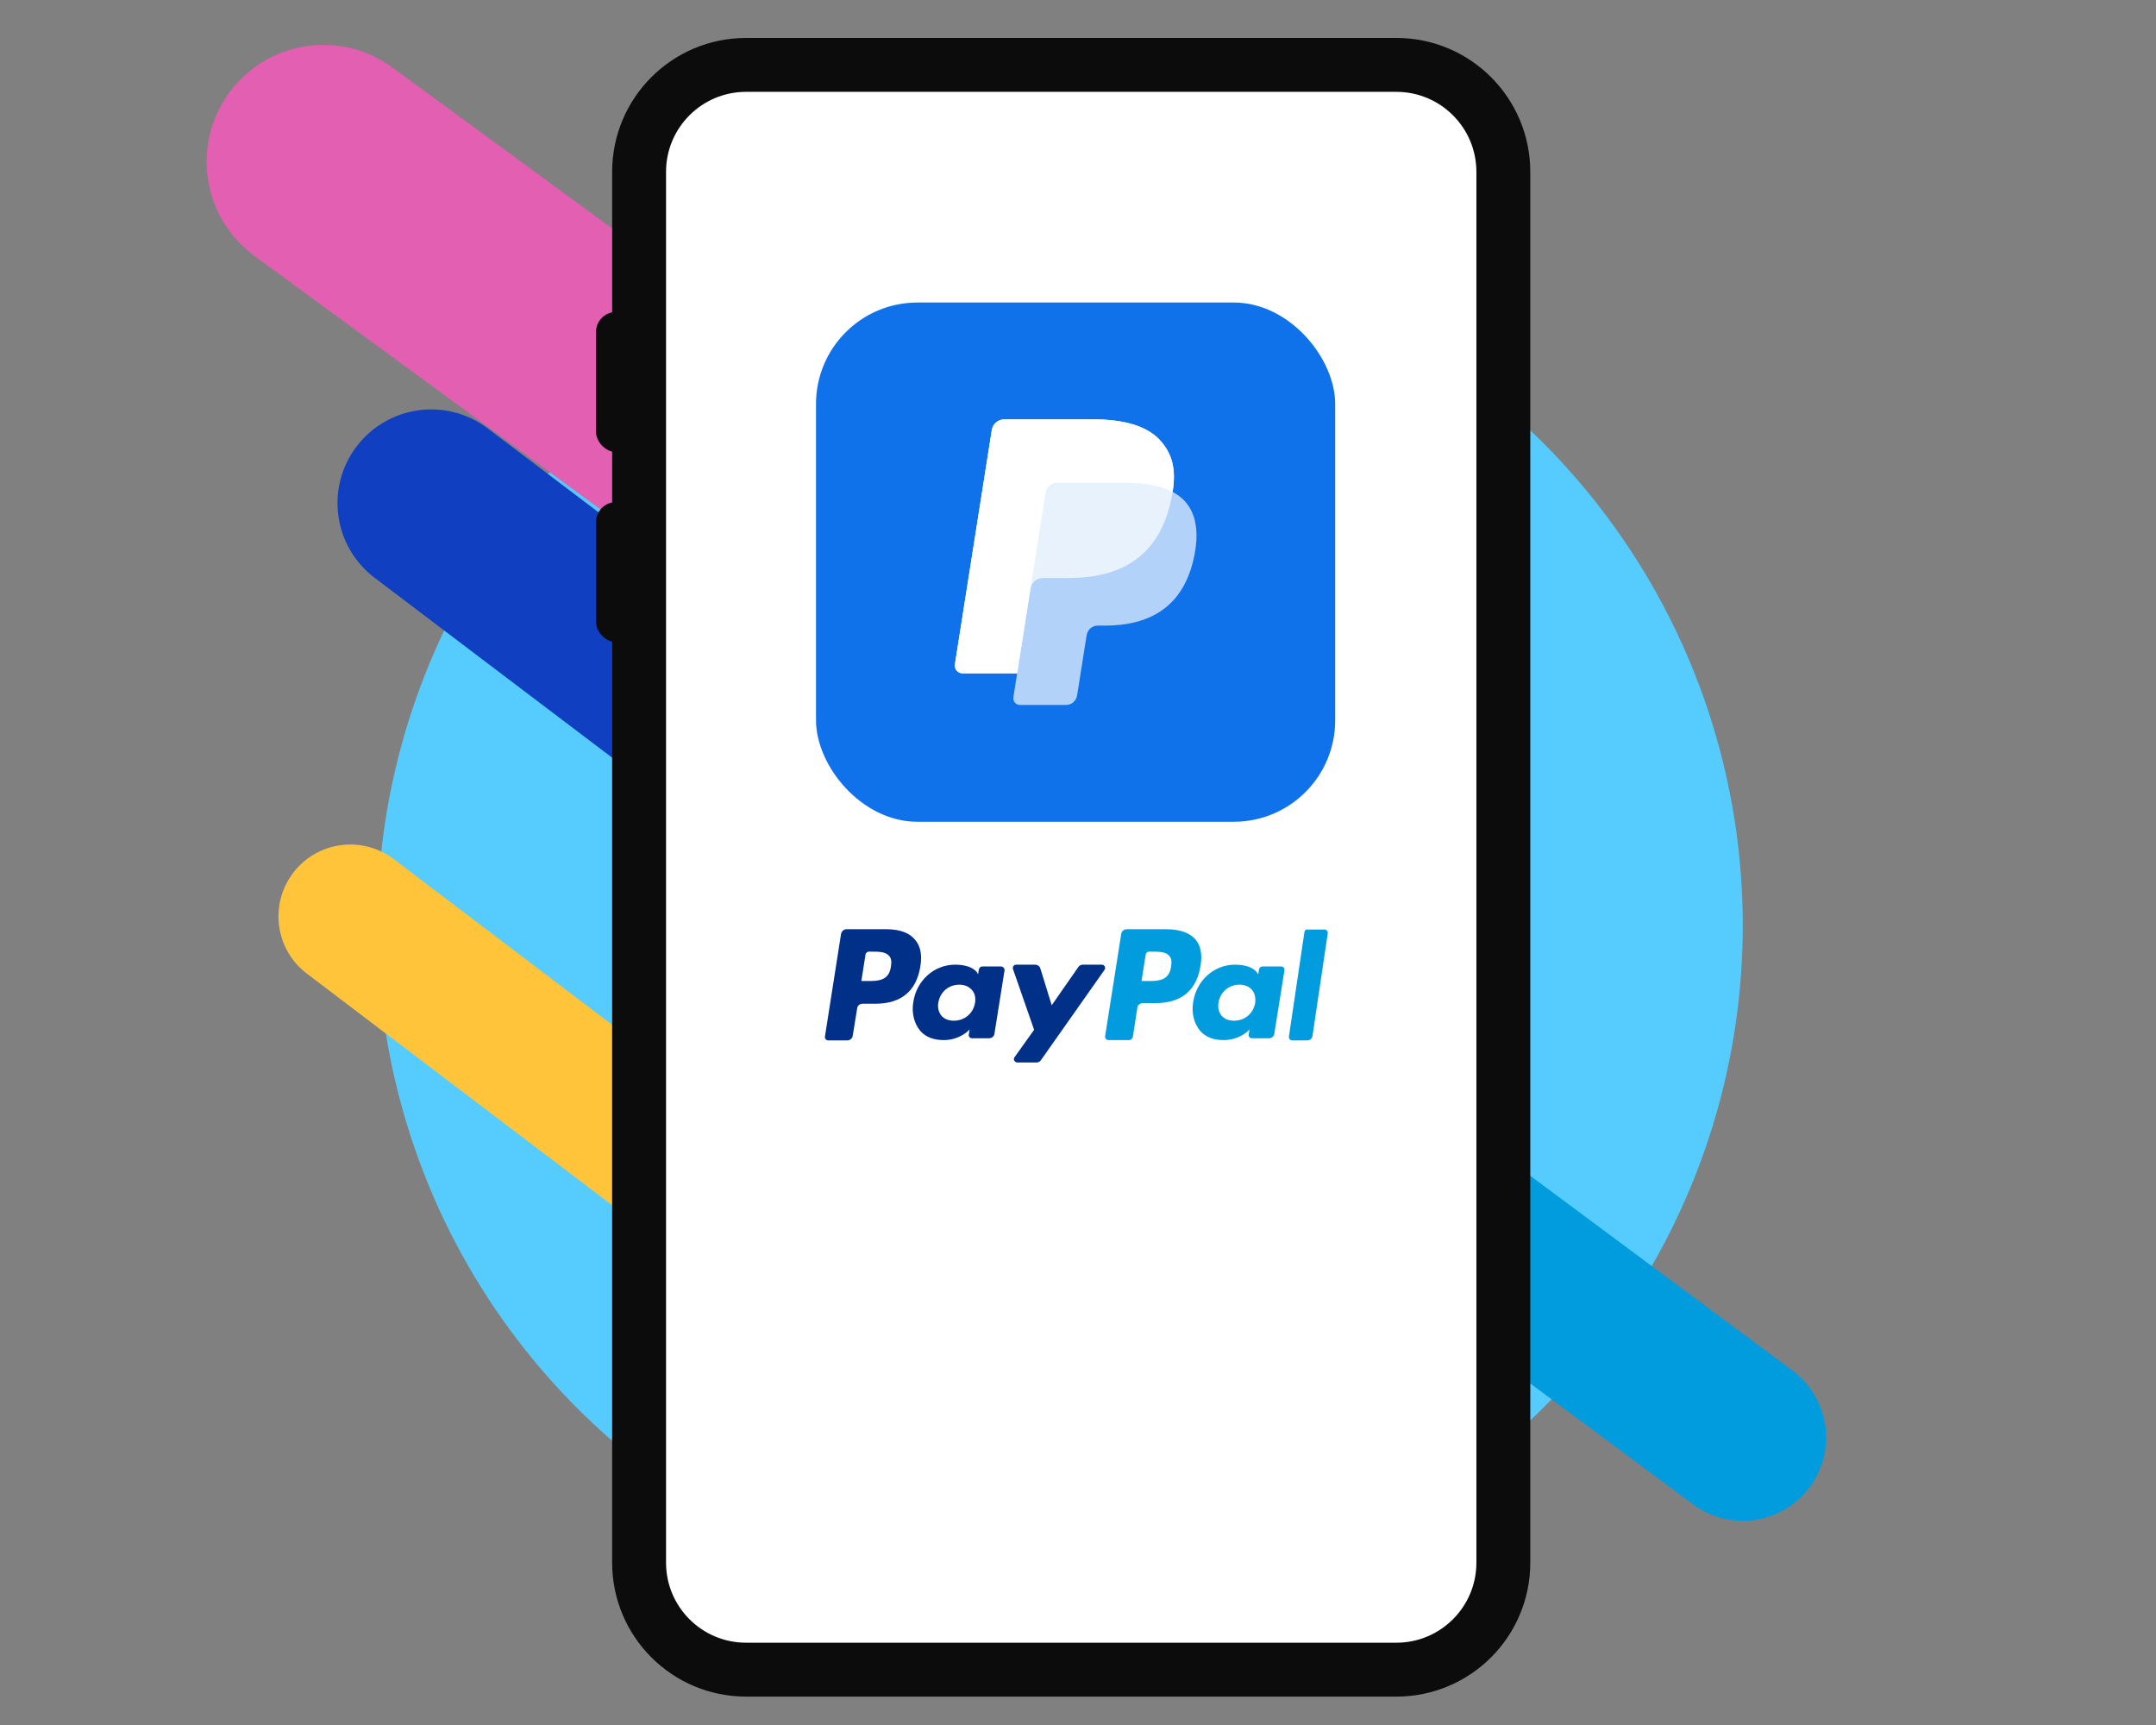 <svg width="240" height="192" viewBox="0 0 240 192" fill="none" xmlns="http://www.w3.org/2000/svg">
<rect x="0" y="0" width="240" height="192" fill="#808080" stroke="none"/>
<circle cx="118" cy="103" r="76" fill="#56CCFE"/>
<path d="M199.532 152.553C203.645 155.608 204.503 161.419 201.447 165.532C198.392 169.645 192.581 170.503 188.468 167.447L199.532 152.553ZM118.468 115.447C114.355 112.392 113.497 106.581 116.553 102.468C119.608 98.355 125.419 97.497 129.532 100.553L118.468 115.447ZM188.468 167.447L118.468 115.447L129.532 100.553L199.532 152.553L188.468 167.447Z" fill="#009CDE"/>
<path d="M130.835 161.626C134.355 164.297 135.044 169.315 132.374 172.835C129.703 176.355 124.685 177.044 121.165 174.374L130.835 161.626ZM34.165 108.374C30.645 105.703 29.956 100.685 32.627 97.165C35.297 93.645 40.315 92.956 43.835 95.626L34.165 108.374ZM121.165 174.374L34.165 108.374L43.835 95.626L130.835 161.626L121.165 174.374Z" fill="#FFC43A"/>
<path d="M124.295 100.685C128.888 104.162 129.792 110.703 126.315 115.295C122.838 119.888 116.297 120.792 111.705 117.315L124.295 100.685ZM41.705 64.315C37.112 60.838 36.208 54.297 39.685 49.705C43.162 45.112 49.703 44.208 54.295 47.685L41.705 64.315ZM111.705 117.315L41.705 64.315L54.295 47.685L124.295 100.685L111.705 117.315Z" fill="#1040C1"/>
<path d="M114.681 59.512C120.474 63.754 121.73 71.889 117.488 77.681C113.246 83.474 105.111 84.73 99.319 80.488L114.681 59.512ZM28.319 28.488C22.526 24.246 21.27 16.111 25.512 10.319C29.754 4.526 37.889 3.27 43.681 7.512L28.319 28.488ZM99.319 80.488L28.319 28.488L43.681 7.512L114.681 59.512L99.319 80.488Z" fill="#E25FB1"/>
<g clip-path="url(#clip0_3810_219765)">
<path d="M155.439 7.223H83.051C76.474 7.223 71.142 12.555 71.142 19.132V173.931C71.142 180.508 76.474 185.84 83.051 185.84H155.439C162.016 185.84 167.348 180.508 167.348 173.931V19.132C167.348 12.555 162.016 7.223 155.439 7.223Z" fill="white" stroke="#0C0C0D" stroke-width="6"/>
<rect x="66.346" y="34.724" width="4.455" height="15.591" rx="2.227" fill="#0C0C0D"/>
<rect x="66.346" y="55.883" width="4.455" height="15.591" rx="2.227" fill="#0C0C0D"/>
</g>
<rect x="90.836" y="33.673" width="57.793" height="57.793" rx="11.287" fill="#1072EB"/>
<path fill-rule="evenodd" clip-rule="evenodd" d="M129.194 49.073C127.723 47.395 125.066 46.677 121.667 46.677H111.801C111.106 46.677 110.515 47.183 110.407 47.87L106.298 73.956C106.217 74.471 106.615 74.936 107.135 74.936H113.226L112.806 77.605C112.735 78.055 113.082 78.463 113.537 78.463H118.671C119.279 78.463 119.796 78.02 119.891 77.419L119.941 77.157L120.909 71.017L120.971 70.677C121.066 70.076 121.583 69.634 122.191 69.634H122.959C127.933 69.634 131.827 67.61 132.965 61.759C133.44 59.314 133.195 57.273 131.937 55.838C131.557 55.404 131.084 55.045 130.532 54.752C130.919 52.28 130.529 50.597 129.194 49.073Z" fill="white" fill-opacity="0.68"/>
<path fill-rule="evenodd" clip-rule="evenodd" d="M129.194 49.073C127.723 47.395 125.066 46.677 121.667 46.677H111.801C111.106 46.677 110.515 47.183 110.407 47.87L106.298 73.956C106.217 74.471 106.615 74.936 107.135 74.936H113.226L114.756 65.221L114.709 65.526C114.817 64.839 115.403 64.332 116.098 64.332H118.993C124.678 64.332 129.13 62.02 130.431 55.331C130.469 55.133 130.502 54.941 130.532 54.752C130.919 52.28 130.529 50.597 129.194 49.073Z" fill="white" fill-opacity="0.7"/>
<path fill-rule="evenodd" clip-rule="evenodd" d="M117.086 53.862C117.249 53.784 117.429 53.741 117.62 53.741H125.353C126.269 53.741 127.124 53.801 127.905 53.927C128.128 53.963 128.345 54.005 128.556 54.051C128.767 54.098 128.972 54.151 129.17 54.209C129.269 54.238 129.367 54.268 129.462 54.3C129.846 54.428 130.203 54.578 130.532 54.752C130.919 52.28 130.529 50.597 129.194 49.073C127.723 47.395 125.066 46.677 121.667 46.677H111.801C111.106 46.677 110.515 47.183 110.407 47.87L106.298 73.956C106.217 74.471 106.615 74.936 107.135 74.936H113.226L116.399 54.785C116.465 54.372 116.73 54.034 117.086 53.862Z" fill="white"/>
<path fill-rule="evenodd" clip-rule="evenodd" d="M145.207 103.731L143.48 115.362C143.447 115.598 143.613 115.8 143.812 115.8H145.539C145.838 115.8 146.071 115.564 146.104 115.294L147.798 103.899C147.831 103.663 147.665 103.461 147.466 103.461H145.506C145.373 103.427 145.241 103.562 145.207 103.731Z" fill="#009CDE"/>
<path fill-rule="evenodd" clip-rule="evenodd" d="M139.727 111.62C139.528 112.8 138.564 113.609 137.369 113.609C136.771 113.609 136.273 113.406 135.974 113.036C135.675 112.665 135.542 112.159 135.642 111.586C135.841 110.406 136.804 109.597 137.967 109.597C138.564 109.597 139.029 109.799 139.362 110.17C139.661 110.507 139.793 111.047 139.727 111.62ZM142.617 107.574H140.524C140.358 107.574 140.192 107.709 140.159 107.878L140.059 108.451L139.926 108.248C139.461 107.608 138.465 107.372 137.468 107.372C135.177 107.372 133.184 109.091 132.818 111.552C132.619 112.766 132.918 113.912 133.582 114.721C134.213 115.463 135.143 115.766 136.206 115.766C138.066 115.766 139.096 114.586 139.096 114.586L138.996 115.159C138.963 115.362 139.129 115.564 139.362 115.564H141.255C141.554 115.564 141.819 115.362 141.853 115.058L142.982 107.979C143.015 107.776 142.849 107.574 142.617 107.574Z" fill="#009CDE"/>
<path fill-rule="evenodd" clip-rule="evenodd" d="M130.36 107.608C130.128 109.192 128.899 109.192 127.737 109.192H127.072L127.537 106.226C127.57 106.057 127.737 105.922 127.903 105.922H128.202C128.999 105.922 129.763 105.922 130.161 106.394C130.394 106.63 130.46 107.035 130.36 107.608ZM129.862 103.427H125.412C125.113 103.427 124.847 103.663 124.814 103.933L123.02 115.328C122.987 115.564 123.153 115.766 123.385 115.766H125.677C125.877 115.766 126.076 115.598 126.109 115.395L126.607 112.159C126.64 111.856 126.906 111.653 127.205 111.653H128.6C131.523 111.653 133.217 110.237 133.649 107.439C133.848 106.226 133.649 105.248 133.084 104.574C132.453 103.832 131.324 103.427 129.862 103.427Z" fill="#009CDE"/>
<path fill-rule="evenodd" clip-rule="evenodd" d="M122.655 107.372H120.529C120.33 107.372 120.131 107.473 120.031 107.642L117.075 111.889L115.813 107.81C115.746 107.54 115.481 107.372 115.215 107.372H113.122C112.857 107.372 112.691 107.608 112.757 107.844L115.115 114.62L112.923 117.688C112.757 117.924 112.956 118.261 113.255 118.261H115.381C115.58 118.261 115.779 118.16 115.879 117.991L122.954 107.945C123.12 107.709 122.954 107.372 122.655 107.372Z" fill="#003087"/>
<path fill-rule="evenodd" clip-rule="evenodd" d="M108.539 111.62C108.339 112.8 107.376 113.609 106.18 113.609C105.583 113.609 105.084 113.406 104.785 113.036C104.487 112.665 104.354 112.159 104.453 111.586C104.653 110.406 105.616 109.597 106.778 109.597C107.376 109.597 107.841 109.799 108.173 110.17C108.506 110.507 108.638 111.047 108.539 111.62ZM111.428 107.574H109.336C109.17 107.574 109.004 107.709 108.971 107.878L108.871 108.451L108.771 108.248C108.306 107.608 107.31 107.372 106.313 107.372C104.022 107.372 102.029 109.091 101.663 111.552C101.464 112.766 101.763 113.912 102.427 114.721C103.058 115.463 103.988 115.766 105.051 115.766C106.911 115.766 107.941 114.586 107.941 114.586L107.841 115.159C107.808 115.362 107.974 115.564 108.207 115.564H110.1C110.399 115.564 110.664 115.362 110.698 115.058L111.827 107.979C111.827 107.776 111.661 107.574 111.428 107.574Z" fill="#003087"/>
<path fill-rule="evenodd" clip-rule="evenodd" d="M99.172 107.608C98.94 109.192 97.711 109.192 96.548 109.192H95.884L96.349 106.226C96.382 106.057 96.548 105.922 96.714 105.922H97.013C97.811 105.922 98.574 105.922 98.973 106.394C99.206 106.63 99.272 107.035 99.172 107.608ZM98.674 103.427H94.223C93.924 103.427 93.692 103.663 93.625 103.933L91.832 115.362C91.799 115.598 91.965 115.8 92.197 115.8H94.323C94.622 115.8 94.888 115.564 94.921 115.294L95.419 112.226C95.452 111.923 95.718 111.721 96.017 111.721H97.412C100.335 111.721 102.029 110.305 102.46 107.507C102.66 106.293 102.46 105.315 101.896 104.641C101.265 103.832 100.169 103.427 98.674 103.427Z" fill="#003087"/>
<defs>
<clipPath id="clip0_3810_219765">
<rect width="105.347" height="190" fill="white" transform="translate(66.327 1)"/>
</clipPath>
</defs>
</svg>
